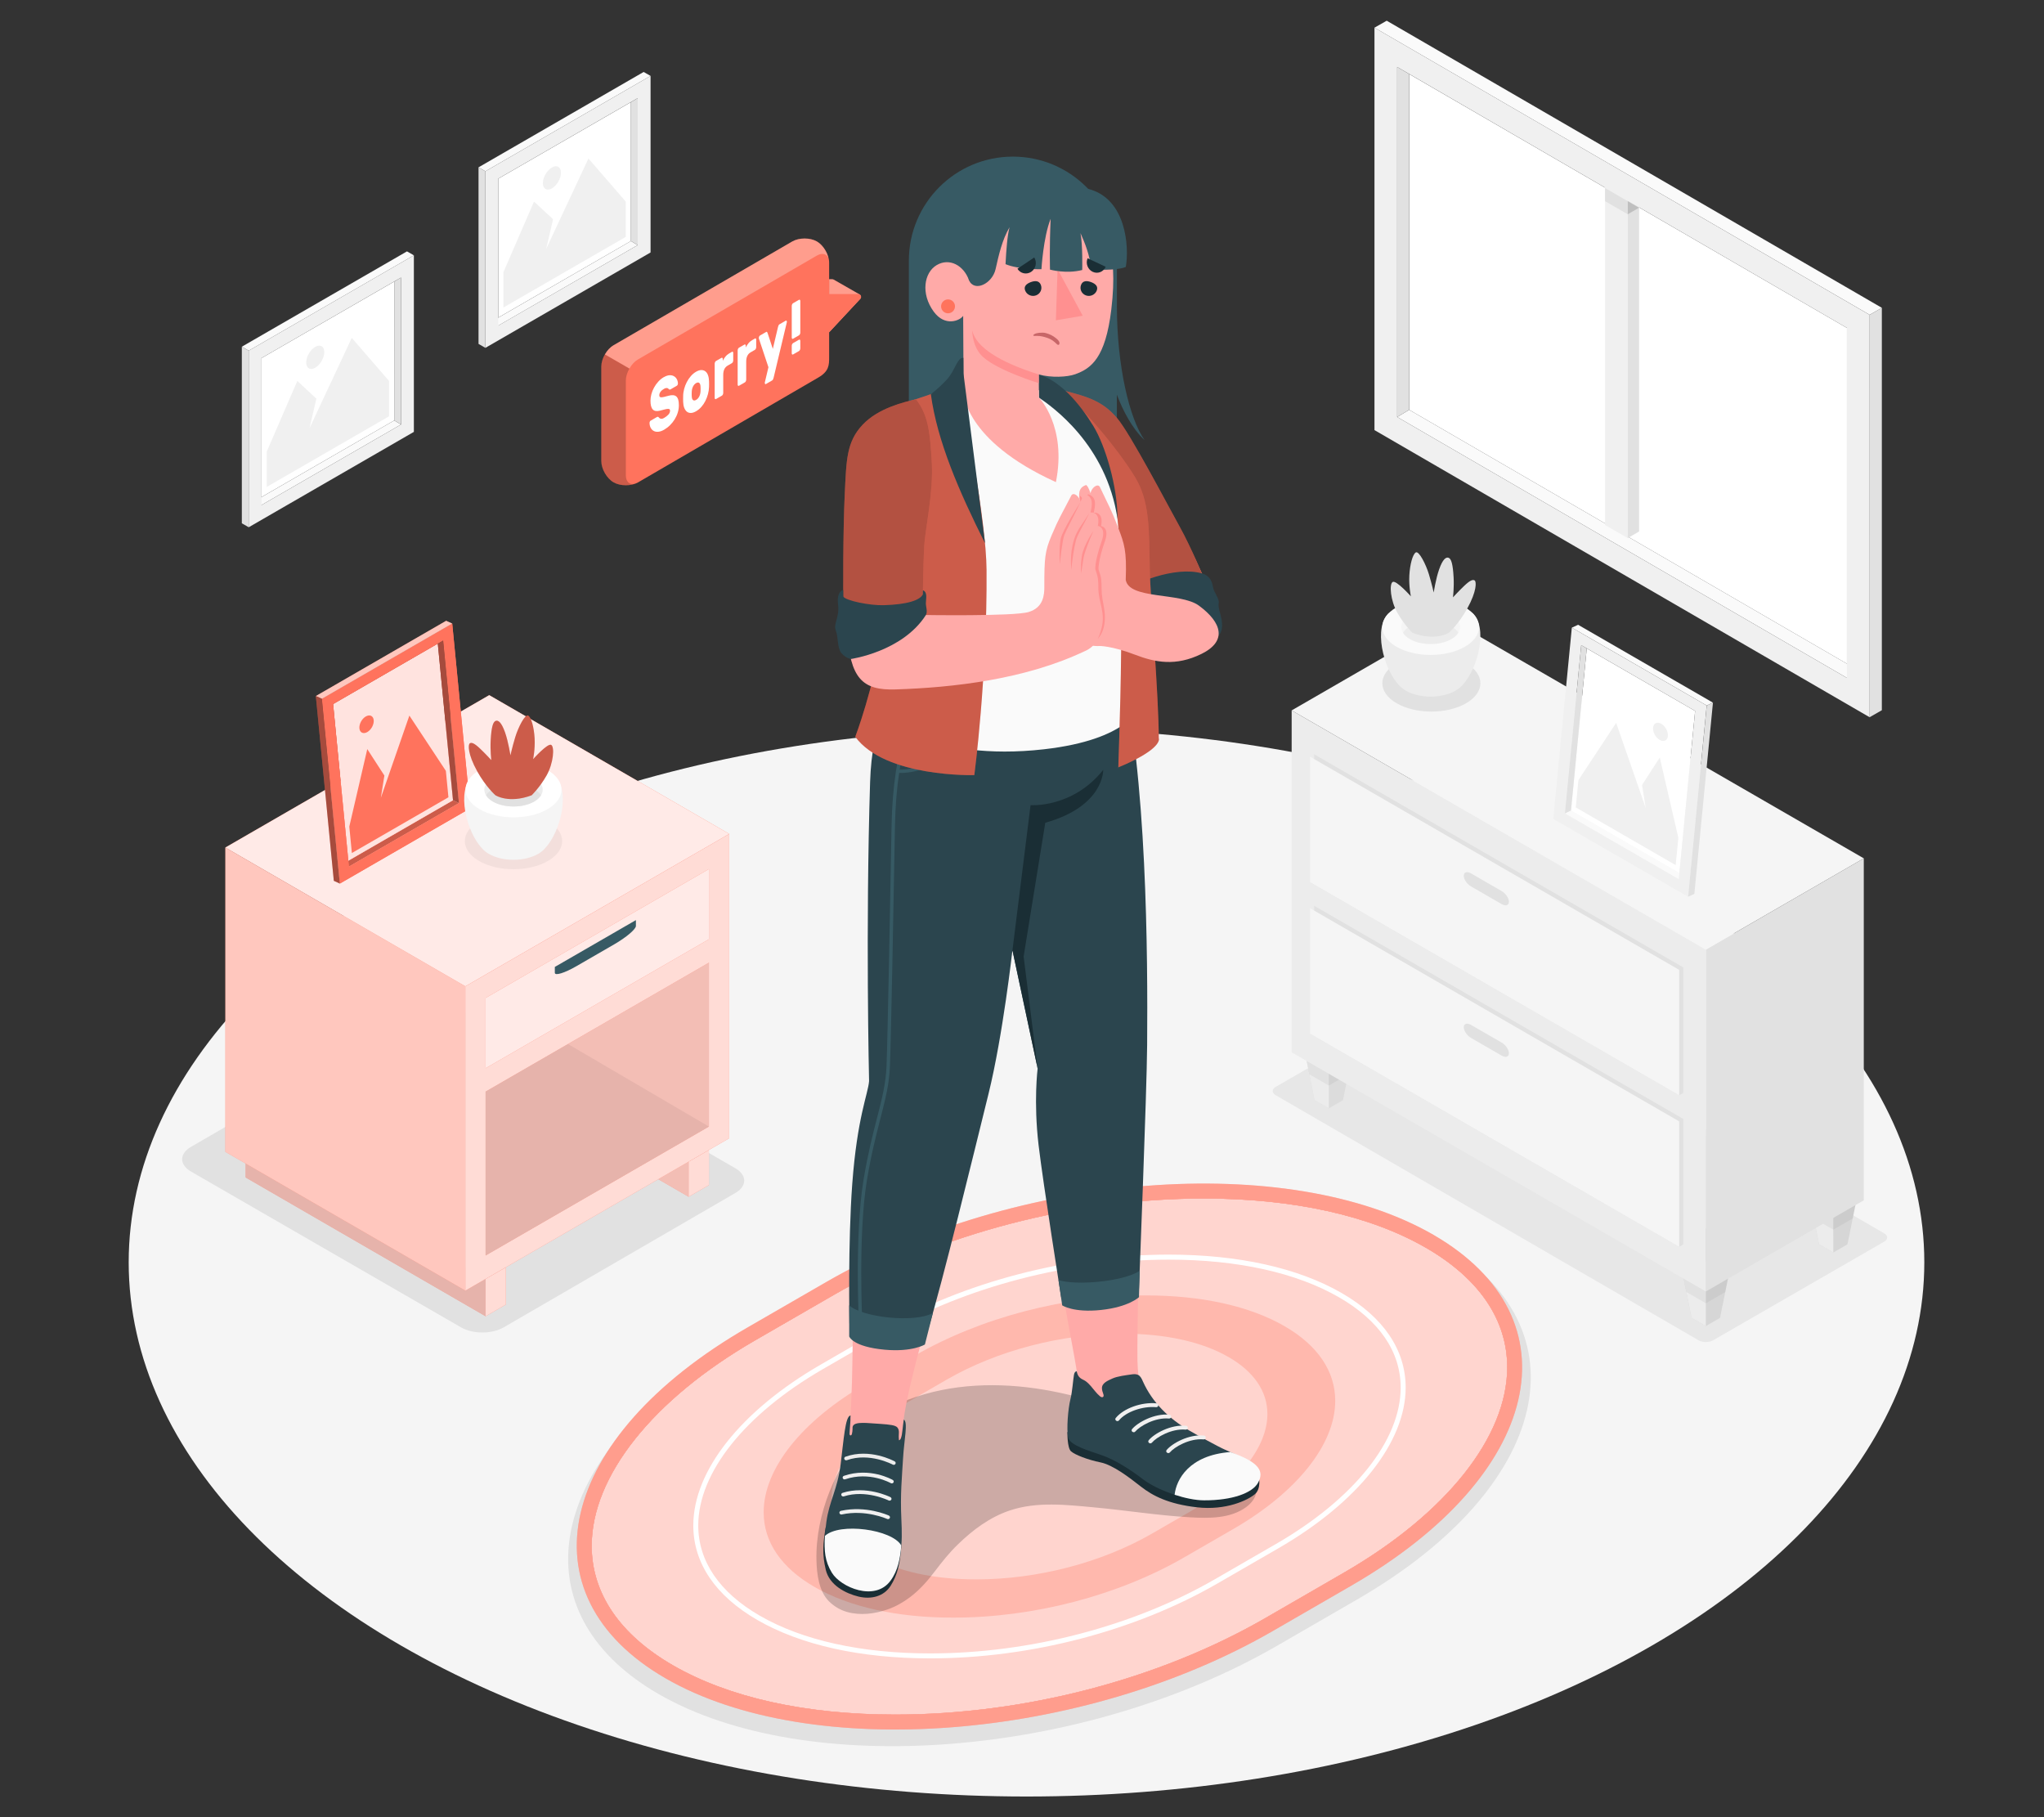 <?xml version="1.0" encoding="UTF-8"?>
<svg id="Layer_2" data-name="Layer 2" xmlns="http://www.w3.org/2000/svg" viewBox="0 0 540 480">
  <rect x="0" y="0" width="540" height="480" fill="#333333" stroke="none"/>
  <defs>
    <style>
      .cls-1 {
        opacity: .4;
      }

      .cls-1, .cls-2, .cls-3, .cls-4, .cls-5, .cls-6, .cls-7, .cls-8, .cls-9, .cls-10, .cls-11, .cls-12, .cls-13, .cls-14, .cls-15, .cls-16, .cls-17, .cls-18, .cls-19, .cls-20, .cls-21, .cls-22, .cls-23, .cls-24, .cls-25, .cls-26, .cls-27, .cls-28, .cls-29 {
        stroke-width: 0px;
      }

      .cls-1, .cls-2, .cls-19, .cls-20, .cls-24, .cls-25, .cls-29 {
        fill: #fff;
      }

      .cls-2 {
        opacity: .85;
      }

      .cls-3, .cls-5 {
        fill: #ff735d;
      }

      .cls-4 {
        fill: #375a64;
      }

      .cls-5, .cls-10, .cls-29 {
        opacity: .3;
      }

      .cls-6 {
        fill: #e1e1e1;
      }

      .cls-7 {
        fill: #ececec;
      }

      .cls-8 {
        opacity: .05;
      }

      .cls-9 {
        fill: #2b454e;
      }

      .cls-11 {
        fill: #c76668;
      }

      .cls-12 {
        fill: #f5f5f5;
      }

      .cls-13 {
        fill: #f0f0f0;
      }

      .cls-14 {
        fill: none;
      }

      .cls-15 {
        opacity: .2;
      }

      .cls-30 {
        opacity: .8;
      }

      .cls-16 {
        fill: #1a2e35;
      }

      .cls-17 {
        fill: #e7e7e7;
      }

      .cls-18 {
        fill: #ff9090;
      }

      .cls-20 {
        opacity: .6;
      }

      .cls-21 {
        fill: #fafafa;
      }

      .cls-22 {
        opacity: .35;
      }

      .cls-23 {
        fill: #ffaaa8;
      }

      .cls-24 {
        opacity: .7;
      }

      .cls-25 {
        opacity: .75;
      }

      .cls-26 {
        opacity: .5;
      }

      .cls-27 {
        opacity: .15;
      }

      .cls-28 {
        opacity: .1;
      }
    </style>
  </defs>
  <g id="Layer_2-2" data-name="Layer 2">
    <g>
      <rect class="cls-14" width="540" height="480"/>
      <g>
        <ellipse id="Floor" class="cls-12" cx="271.19" cy="333.44" rx="237.19" ry="141.1"/>
        <path id="Shadow" class="cls-17" d="m452.57,354.04l45.21-26.06c1.05-.61,1.05-1.59,0-2.2l-111.74-64.75c-1.05-.61-2.75-.61-3.81,0l-45.21,26.06c-1.05.61-1.05,1.59,0,2.2l111.74,64.75c1.05.61,2.75.61,3.81,0Z"/>
        <path id="Shadow-2" data-name="Shadow" class="cls-6" d="m380.55,328.18c-39.03-22.54-112.18-16.84-163.39,12.73l-21.15,12.21c-51.21,29.57-61.08,71.8-22.04,94.34,39.03,22.54,112.18,16.84,163.4-12.73l21.13-12.21c51.21-29.57,61.08-71.8,22.04-94.34Z"/>
        <path id="Shadow-3" data-name="Shadow" class="cls-6" d="m194.29,308.6l-71.37-41.18c-3.11-1.79-8.14-1.79-11.24.01l-61.23,35.51c-3.1,1.8-3.1,4.71,0,6.51l71.37,41.18c3.11,1.79,8.14,1.79,11.24-.01l61.23-35.51c3.1-1.8,3.1-4.71,0-6.51Z"/>
        <g id="Drawer">
          <g>
            <g>
              <g>
                <polygon class="cls-6" points="443.01 328.83 446.89 348.1 450.66 350.28 454.41 348.12 458.32 328.83 450.66 324.41 443.01 328.83"/>
                <polygon class="cls-8" points="443.01 328.83 446.89 348.1 450.66 350.28 454.41 348.12 458.32 328.83 450.66 324.41 443.01 328.83"/>
                <polygon class="cls-7" points="450.66 350.28 450.66 333.25 443.01 328.83 446.89 348.1 450.66 350.28"/>
              </g>
              <polygon class="cls-8" points="443.01 328.83 445.51 341.27 450.66 344.25 455.79 341.29 458.32 328.83 450.66 324.41 443.01 328.83"/>
            </g>
            <g>
              <g>
                <polygon class="cls-6" points="476.68 309.39 480.56 328.66 484.34 330.84 488.08 328.68 491.99 309.39 484.33 304.97 476.68 309.39"/>
                <polygon class="cls-8" points="476.68 309.39 480.56 328.66 484.34 330.84 488.08 328.68 491.99 309.39 484.33 304.97 476.68 309.39"/>
                <polygon class="cls-7" points="484.34 330.84 484.33 313.81 476.68 309.39 480.56 328.66 484.34 330.84"/>
              </g>
              <polygon class="cls-8" points="476.68 309.39 479.19 321.83 484.34 324.81 489.46 321.85 491.99 309.39 484.33 304.97 476.68 309.39"/>
            </g>
            <g>
              <g>
                <polygon class="cls-8" points="343.41 271.33 347.29 290.59 351.06 292.77 354.8 290.61 358.72 271.33 351.06 266.91 343.41 271.33"/>
                <polygon class="cls-7" points="351.06 292.77 351.06 275.75 343.41 271.33 347.29 290.59 351.06 292.77"/>
              </g>
              <polygon class="cls-8" points="343.41 271.33 345.91 283.77 351.06 286.74 356.19 283.78 358.72 271.33 351.06 266.91 343.41 271.33"/>
            </g>
            <g id="Cabinet">
              <g id="Cabinet-2" data-name="Cabinet">
                <g>
                  <polygon class="cls-6" points="450.66 341.14 492.39 317.05 492.39 226.73 450.67 250.83 450.66 341.14"/>
                  <polygon class="cls-7" points="450.67 250.83 341.24 187.65 341.23 277.96 450.66 341.14 450.67 250.83"/>
                  <polygon class="cls-12" points="341.24 187.65 450.67 250.83 492.39 226.73 382.96 163.55 341.24 187.65"/>
                </g>
                <g>
                  <polygon class="cls-6" points="444.7 295.56 347.2 239.27 347.2 272.41 346.1 273.05 443.61 329.34 444.71 328.71 444.7 295.56"/>
                  <polygon class="cls-12" points="443.61 296.2 346.1 239.9 346.1 273.05 443.61 329.34 443.61 296.2"/>
                  <path class="cls-6" d="m396.73,275.4l-8.11-4.68c-1.05-.61-1.91-.33-1.91.62s.85,2.21,1.91,2.82l8.11,4.68c1.05.61,1.91.33,1.91-.62,0-.95-.85-2.21-1.91-2.82Z"/>
                </g>
                <g>
                  <polygon class="cls-6" points="444.71 255.54 347.2 199.25 347.2 232.39 346.1 233.03 443.61 289.32 444.71 288.69 444.71 255.54"/>
                  <polygon class="cls-12" points="443.61 256.18 346.1 199.88 346.1 233.03 443.61 289.32 443.61 256.18"/>
                  <path class="cls-6" d="m396.73,235.38l-8.11-4.68c-1.05-.61-1.91-.33-1.91.62s.85,2.21,1.91,2.82l8.11,4.68c1.05.61,1.91.33,1.91-.62,0-.95-.85-2.21-1.91-2.82Z"/>
                </g>
              </g>
            </g>
          </g>
          <g id="Pot">
            <path class="cls-6" d="m368.99,175.19c-5.06,2.92-5.06,7.66,0,10.58,5.06,2.92,13.26,2.92,18.32,0,5.06-2.92,5.06-7.66,0-10.58-5.06-2.92-13.26-2.92-18.32,0Z"/>
            <g>
              <path class="cls-7" d="m386.2,181.13c4.41-4.49,6.99-15.72,2.7-19.28h-21.86c-4.3,3.56-1.71,14.78,2.69,19.28.04.04.08.08.12.12.05.05.1.1.15.15.12.12.26.24.4.35.03.03.07.05.11.08.11.08.21.17.33.25.19.13.38.26.57.36,3.62,2.09,9.5,2.09,13.12,0h0c.19-.11.38-.23.57-.37.11-.08.21-.16.31-.23.04-.03.09-.07.13-.1.14-.11.26-.23.38-.34.06-.06.12-.11.18-.17.03-.03.07-.07.1-.1Z"/>
              <path class="cls-21" d="m368.94,160.41c-4.99,2.88-4.99,7.55,0,10.43,4.99,2.88,13.08,2.88,18.06,0,4.99-2.88,4.99-7.55,0-10.43-4.99-2.88-13.08-2.88-18.06,0Z"/>
              <path class="cls-12" d="m372.47,162.45c-3.03,1.75-3.03,4.59,0,6.35,3.03,1.75,7.96,1.75,10.99,0,3.03-1.75,3.03-4.59,0-6.35-3.03-1.75-7.96-1.75-10.99,0Z"/>
              <path class="cls-7" d="m383.46,165.46c-3.03-1.75-7.96-1.75-10.99,0-.84.49-1.44,1.06-1.82,1.67.37.61.97,1.18,1.82,1.67,3.03,1.75,7.96,1.75,10.99,0,.84-.49,1.44-1.06,1.82-1.67-.37-.61-.97-1.18-1.82-1.67Z"/>
            </g>
            <path class="cls-6" d="m373.14,167.13s-2.14-2.04-3.98-5.28c-1.84-3.25-2.17-7.59-1.23-8.13.95-.54,4.81,3.8,4.81,3.8,0,0-.57-2.65-.41-5.54.16-2.89.87-5.52,1.69-6.05.83-.53,2.68,3.12,3.48,5.76.79,2.64,1.27,4.82,1.27,4.82,0,0,.54-3.57,1.42-6.08.96-2.74,1.84-3.36,2.52-3.09.68.27,1.12,1.55,1.32,5.21.14,2.56-.16,5.23-.16,5.23,0,0,1.36-1.5,2.87-2.95,1.66-1.59,2.37-1.81,2.85-1.51.47.3.61,2.79-1.97,7.44-2.27,4.1-4.85,6.39-4.85,6.39,0,0-3.56,2.3-9.64,0Z"/>
          </g>
          <g id="Picture">
            <g id="Frame">
              <polygon class="cls-21" points="445.14 231.46 443.51 232.24 413.42 214.87 415.04 214.09 445.14 231.46"/>
              <polygon class="cls-19" points="415.04 214.09 443.67 230.61 447.83 187.79 419.2 171.27 415.04 214.09"/>
              <path class="cls-13" d="m410.35,216.3l35.63,20.57,4.91-50.51-35.63-20.57-4.91,50.51Zm7.39-45.88l30.09,17.37-4.32,44.46-30.09-17.38,4.32-44.45Z"/>
              <polygon class="cls-6" points="413.42 214.87 415.04 214.09 419.2 171.27 417.74 170.41 413.42 214.87"/>
              <polygon class="cls-21" points="415.27 165.79 416.91 165.03 452.54 185.6 450.9 186.36 415.27 165.79"/>
              <polygon class="cls-6" points="452.54 185.6 450.9 186.36 445.98 236.87 447.63 236.11 452.54 185.6"/>
            </g>
            <g id="Land">
              <polygon class="cls-13" points="416.3 213.27 442.69 228.51 443.4 221.3 438.49 200.1 433.81 207.34 434.78 213.43 426.97 190.94 417 206.06 416.3 213.27"/>
              <path class="cls-13" d="m438.89,191.18c1.08.62,1.86,2.08,1.74,3.26-.11,1.18-1.08,1.63-2.16,1.01-1.08-.62-1.86-2.08-1.74-3.26.11-1.18,1.08-1.63,2.16-1.01Z"/>
            </g>
          </g>
        </g>
        <g id="Carpet">
          <path class="cls-3" d="m398.19,361.17c0,18.37-16.13,38.64-43.12,54.23l-20.75,11.99c-28.09,16.21-63.74,25.51-97.86,25.51-23.64,0-43.92-4.51-58.66-13.01-14.05-8.11-21.48-19.03-21.48-31.58,0-18.37,16.13-38.64,43.12-54.23l20.77-11.99c28.07-16.21,63.74-25.51,97.86-25.51,23.63,0,43.91,4.51,58.64,13.01,14.05,8.11,21.48,19.03,21.48,31.58Z"/>
          <path class="cls-3" d="m236.45,452.89c-23.64,0-43.92-4.5-58.66-13.01-14.05-8.11-21.47-19.03-21.47-31.59,0-18.36,16.12-38.63,43.12-54.22l20.76-11.98c28.08-16.21,63.75-25.51,97.86-25.51,23.64,0,43.92,4.5,58.65,13,14.05,8.11,21.47,19.03,21.47,31.59,0,18.36-16.12,38.64-43.12,54.23l-20.76,11.98c-28.08,16.21-63.74,25.51-97.85,25.51h0Z"/>
          <path class="cls-24" d="m398.19,361.17c0,18.37-16.13,38.64-43.12,54.23l-20.75,11.99c-28.09,16.21-63.74,25.51-97.86,25.51-23.64,0-43.92-4.51-58.66-13.01-14.05-8.11-21.48-19.03-21.48-31.58,0-18.37,16.13-38.64,43.12-54.23l20.77-11.99c28.07-16.21,63.74-25.51,97.86-25.51,23.63,0,43.91,4.51,58.64,13.01,14.05,8.11,21.48,19.03,21.48,31.58Z"/>
          <path class="cls-19" d="m245.73,438.05h0c-18.38,0-34.17-3.51-45.65-10.14-11.07-6.39-16.92-15.03-16.92-24.98,0-14.43,12.58-30.3,33.65-42.47l16.04-9.26c21.79-12.58,49.47-19.8,75.94-19.8,18.38,0,34.16,3.51,45.65,10.14,11.07,6.39,16.92,15.03,16.92,24.98,0,14.43-12.58,30.3-33.65,42.47l-16.04,9.26c-21.79,12.58-49.47,19.8-75.94,19.8Zm0-1.31h0c26.24,0,53.68-7.15,75.28-19.62l16.04-9.26c20.66-11.93,32.99-27.38,32.99-41.33,0-9.45-5.62-17.7-16.26-23.84-11.29-6.52-26.84-9.96-44.99-9.96-26.25,0-53.69,7.15-75.29,19.62l-16.04,9.26c-20.66,11.93-32.99,27.38-32.99,41.33,0,9.45,5.62,17.7,16.26,23.84,11.28,6.51,26.84,9.96,44.99,9.96Z"/>
          <path class="cls-5" d="m251.78,427.29c-14.76,0-27.42-2.81-36.62-8.12-8.77-5.06-13.41-11.88-13.41-19.72,0-11.47,10.07-24.12,26.92-33.86l12.96-7.48c17.53-10.12,39.8-15.93,61.1-15.93,14.76,0,27.42,2.81,36.62,8.12,8.77,5.06,13.4,11.88,13.4,19.72,0,11.47-10.07,24.12-26.92,33.86l-12.96,7.48c-17.53,10.12-39.8,15.93-61.1,15.93h0Z"/>
          <path class="cls-1" d="m257.83,417.18c-11.25,0-20.91-2.14-27.92-6.19-6.69-3.86-10.22-9.06-10.22-15.04,0-8.74,7.67-18.39,20.53-25.81l9.88-5.71c13.37-7.72,30.35-12.14,46.59-12.14,11.25,0,20.91,2.14,27.92,6.19,6.69,3.86,10.22,9.06,10.22,15.04,0,8.74-7.67,18.39-20.53,25.82l-9.88,5.71c-13.37,7.72-30.35,12.14-46.59,12.14h0Z"/>
          <path class="cls-3" d="m378.69,326.17c-38.33-22.13-110.16-16.53-160.45,12.5l-20.77,11.99c-50.29,29.03-59.98,70.51-21.65,92.65,38.33,22.13,110.16,16.53,160.46-12.5l20.75-11.99c50.28-29.03,59.98-70.51,21.65-92.65Zm-23.62,89.23l-20.75,11.99c-28.09,16.21-63.74,25.51-97.86,25.51-23.64,0-43.92-4.51-58.66-13.01-14.05-8.11-21.48-19.03-21.48-31.58,0-18.37,16.13-38.64,43.12-54.23l20.77-11.99c28.07-16.21,63.74-25.51,97.86-25.51,23.63,0,43.91,4.51,58.64,13.01,14.05,8.11,21.48,19.03,21.48,31.58,0,18.37-16.13,38.64-43.12,54.23Z"/>
          <path class="cls-29" d="m378.69,326.17c-38.33-22.13-110.16-16.53-160.45,12.5l-20.77,11.99c-50.29,29.03-59.98,70.51-21.65,92.65,38.33,22.13,110.16,16.53,160.46-12.5l20.75-11.99c50.28-29.03,59.98-70.51,21.65-92.65Zm-23.62,89.23l-20.75,11.99c-28.09,16.21-63.74,25.51-97.86,25.51-23.64,0-43.92-4.51-58.66-13.01-14.05-8.11-21.48-19.03-21.48-31.58,0-18.37,16.13-38.64,43.12-54.23l20.77-11.99c28.07-16.21,63.74-25.51,97.86-25.51,23.63,0,43.91,4.51,58.64,13.01,14.05,8.11,21.48,19.03,21.48,31.58,0,18.37-16.13,38.64-43.12,54.23Z"/>
        </g>
        <g id="Side_Table" data-name="Side Table">
          <g id="Side_table" data-name="Side table">
            <g>
              <g>
                <polygon class="cls-3" points="181.93 316.12 171.23 309.93 181.93 306.84 181.93 316.12"/>
                <polygon class="cls-20" points="181.93 316.12 171.23 309.93 181.93 306.84 181.93 316.12"/>
                <polygon class="cls-8" points="181.93 316.12 171.23 309.93 181.93 306.84 181.93 316.12"/>
              </g>
              <g>
                <polygon class="cls-3" points="181.93 316.12 187.29 313.03 187.29 303.75 181.93 306.84 181.93 316.12"/>
                <polygon class="cls-25" points="181.93 316.12 187.29 313.03 187.29 303.75 181.93 306.84 181.93 316.12"/>
              </g>
            </g>
            <g>
              <g>
                <polygon class="cls-3" points="128.29 337.82 128.29 347.68 64.9 311.02 64.9 301.16 128.29 337.82"/>
                <polygon class="cls-20" points="128.29 337.82 128.29 347.68 64.9 311.02 64.9 301.16 128.29 337.82"/>
                <polygon class="cls-28" points="128.29 337.82 128.29 347.68 64.9 311.02 64.9 301.16 128.29 337.82"/>
              </g>
              <g>
                <polygon class="cls-3" points="128.29 347.68 133.65 344.58 133.65 334.73 128.29 337.82 128.29 347.68"/>
                <polygon class="cls-25" points="128.29 347.68 133.65 344.58 133.65 334.73 128.29 337.82 128.29 347.68"/>
              </g>
            </g>
            <g>
              <polygon class="cls-3" points="59.54 223.87 122.94 260.52 122.94 340.91 59.54 304.25 59.54 223.87"/>
              <polygon class="cls-20" points="59.54 223.87 122.94 260.52 122.94 340.91 59.54 304.25 59.54 223.87"/>
            </g>
            <g>
              <polygon class="cls-3" points="122.94 260.52 192.65 220.27 192.65 300.66 122.94 340.91 122.94 260.52"/>
              <polygon class="cls-25" points="122.94 260.52 192.65 220.27 192.65 300.66 122.94 340.91 122.94 260.52"/>
            </g>
            <g>
              <polygon class="cls-3" points="192.65 220.27 129.25 183.62 59.54 223.87 122.94 260.52 192.65 220.27"/>
              <polygon class="cls-2" points="192.65 220.27 129.25 183.62 59.54 223.87 122.94 260.52 192.65 220.27"/>
            </g>
            <g>
              <polygon class="cls-3" points="128.29 288.35 187.29 254.28 187.29 297.57 128.29 331.63 128.29 288.35"/>
              <polygon class="cls-20" points="128.29 288.35 187.29 254.28 187.29 297.57 128.29 331.63 128.29 288.35"/>
              <polygon class="cls-28" points="187.29 297.57 150.06 275.78 128.29 288.35 128.29 331.63 187.29 297.57"/>
              <polygon class="cls-8" points="187.29 297.57 150.06 275.78 187.29 254.28 187.29 297.57"/>
            </g>
            <g>
              <polygon class="cls-3" points="128.29 263.61 187.29 229.55 187.29 248.1 128.29 282.17 128.29 263.61"/>
              <polygon class="cls-2" points="128.29 263.61 187.29 229.55 187.29 248.1 128.29 282.17 128.29 263.61"/>
              <path class="cls-4" d="m146.58,256.96c0,.85,2.56.07,5.71-1.75l10-5.78c3.15-1.82,5.71-3.99,5.71-4.84v-1.55s-21.42,12.37-21.42,12.37c0,0,0,.69,0,1.55Z"/>
            </g>
          </g>
          <g id="Picture-2" data-name="Picture">
            <g id="Frame-2" data-name="Frame">
              <polygon class="cls-3" points="90.6 228.17 92.17 228.93 121.25 212.14 119.68 211.38 90.6 228.17"/>
              <polygon class="cls-15" points="90.6 228.17 92.17 228.93 121.25 212.14 119.68 211.38 90.6 228.17"/>
              <polygon class="cls-3" points="119.68 211.38 92.02 227.35 88 185.97 115.66 170.01 119.68 211.38"/>
              <g class="cls-30">
                <polygon class="cls-19" points="119.68 211.38 92.02 227.35 88 185.97 115.66 170.01 119.68 211.38"/>
              </g>
              <path class="cls-3" d="m119.47,164.71l-34.43,19.88,4.75,48.8,34.43-19.88-4.75-48.8Zm1.79,47.43l-29.08,16.79-4.18-42.96,29.08-16.79,4.18,42.96Z"/>
              <path class="cls-3" d="m119.47,164.71l-34.43,19.88,4.75,48.8,34.43-19.88-4.75-48.8Zm1.79,47.43l-29.08,16.79-4.18-42.96,29.08-16.79,4.18,42.96Z"/>
              <polygon class="cls-3" points="121.25 212.14 119.68 211.38 115.66 170.01 117.08 169.18 121.25 212.14"/>
              <polygon class="cls-22" points="121.25 212.14 119.68 211.38 115.66 170.01 117.08 169.18 121.25 212.14"/>
              <polygon class="cls-3" points="119.47 164.71 117.87 163.98 83.44 183.86 85.04 184.59 119.47 164.71"/>
              <polygon class="cls-20" points="119.47 164.71 117.87 163.98 83.44 183.86 85.04 184.59 119.47 164.71"/>
              <polygon class="cls-3" points="83.44 183.86 85.04 184.59 89.78 233.4 88.19 232.66 83.44 183.86"/>
              <polygon class="cls-22" points="83.44 183.86 85.04 184.59 89.78 233.4 88.19 232.66 83.44 183.86"/>
            </g>
            <g id="Land-2" data-name="Land">
              <polygon class="cls-3" points="118.47 210.6 92.96 225.32 92.28 218.35 97.03 197.87 101.55 204.86 100.61 210.75 108.15 189.02 117.79 203.62 118.47 210.6"/>
              <path class="cls-3" d="m96.64,189.25c-1.04.6-1.8,2.01-1.69,3.15.11,1.14,1.05,1.57,2.09.97,1.04-.6,1.8-2.01,1.69-3.15-.11-1.14-1.05-1.57-2.09-.97Z"/>
            </g>
          </g>
          <g id="Pot-2" data-name="Pot">
            <path id="Shadow-4" data-name="Shadow" class="cls-8" d="m144.75,216.93c5.02,2.9,5.02,7.6,0,10.5-5.02,2.9-13.16,2.9-18.18,0-5.02-2.9-5.02-7.6,0-10.5,5.02-2.9,13.16-2.9,18.18,0Z"/>
            <g>
              <path class="cls-12" d="m127.49,224.24c-4.37-4.46-6.94-15.6-2.68-19.14h21.7c4.26,3.54,1.7,14.67-2.67,19.14-.04.04-.08.08-.12.12-.05.05-.1.1-.15.15-.12.12-.25.24-.4.35-.03.03-.07.05-.1.08-.11.08-.21.17-.33.25-.19.13-.37.26-.57.36-3.6,2.08-9.43,2.08-13.02,0h0c-.19-.11-.38-.23-.57-.36-.11-.08-.21-.15-.31-.23-.04-.03-.09-.07-.13-.1-.14-.11-.26-.22-.38-.34-.06-.05-.12-.11-.17-.17-.03-.03-.07-.07-.1-.1Z"/>
              <path class="cls-19" d="m144.63,203.4c4.95,2.86,4.95,7.49,0,10.35-4.95,2.86-12.98,2.86-17.93,0-4.95-2.86-4.95-7.49,0-10.35,4.95-2.86,12.98-2.86,17.93,0Z"/>
              <path class="cls-7" d="m141.12,205.43c3.01,1.74,3.01,4.56,0,6.3-3.01,1.74-7.9,1.74-10.91,0-3.01-1.74-3.01-4.56,0-6.3,3.01-1.74,7.9-1.74,10.91,0Z"/>
              <path class="cls-6" d="m130.21,208.42c3.01-1.74,7.9-1.74,10.91,0,.84.48,1.43,1.05,1.8,1.65-.37.6-.97,1.17-1.8,1.65-3.01,1.74-7.9,1.74-10.91,0-.84-.48-1.43-1.05-1.8-1.65.37-.6.97-1.17,1.8-1.65Z"/>
            </g>
            <g>
              <path class="cls-3" d="m140.45,210.07s2.12-2.02,3.95-5.24c1.82-3.22,2.16-7.54,1.22-8.07-.94-.53-4.78,3.77-4.78,3.77,0,0,.56-2.63.4-5.5-.16-2.87-.86-5.48-1.68-6-.82-.53-2.66,3.09-3.45,5.72-.79,2.62-1.26,4.78-1.26,4.78,0,0-.54-3.55-1.41-6.04-.96-2.72-1.82-3.34-2.5-3.07-.67.27-1.12,1.54-1.31,5.17-.14,2.54.16,5.19.16,5.19,0,0-1.35-1.49-2.85-2.93-1.65-1.58-2.35-1.8-2.82-1.5-.47.3-.6,2.76,1.95,7.38,2.25,4.07,4.82,6.34,4.82,6.34,0,0,3.53,2.28,9.57,0Z"/>
              <path class="cls-15" d="m140.45,210.07s2.12-2.02,3.95-5.24c1.82-3.22,2.16-7.54,1.22-8.07-.94-.53-4.78,3.77-4.78,3.77,0,0,.56-2.63.4-5.5-.16-2.87-.86-5.48-1.68-6-.82-.53-2.66,3.09-3.45,5.72-.79,2.62-1.26,4.78-1.26,4.78,0,0-.54-3.55-1.41-6.04-.96-2.72-1.82-3.34-2.5-3.07-.67.27-1.12,1.54-1.31,5.17-.14,2.54.16,5.19.16,5.19,0,0-1.35-1.49-2.85-2.93-1.65-1.58-2.35-1.8-2.82-1.5-.47.3-.6,2.76,1.95,7.38,2.25,4.07,4.82,6.34,4.82,6.34,0,0,3.53,2.28,9.57,0Z"/>
            </g>
          </g>
        </g>
        <g id="Window">
          <polygon class="cls-21" points="491.12 177.17 487.94 179.07 369.12 110.15 372.29 108.25 491.12 177.17"/>
          <polygon class="cls-19" points="372.29 108.25 487.94 175.33 487.94 86.62 372.29 19.56 372.29 108.25"/>
          <polygon class="cls-13" points="430.03 49.68 430.03 142.13 424.03 138.67 424.03 46.22 430.03 49.68"/>
          <polygon class="cls-6" points="433.03 47.95 430.03 49.68 430.03 142.13 433.03 140.39 433.03 47.95"/>
          <path class="cls-13" d="m363.12,113.61l130.82,75.85v-106.29S363.12,7.31,363.12,7.31v106.29Zm6-95.91l118.82,68.92v92.45s-118.82-68.92-118.82-68.92V17.7Z"/>
          <polygon class="cls-6" points="369.12 110.15 372.29 108.25 372.29 19.56 369.12 17.7 369.12 110.15"/>
          <polygon class="cls-21" points="363.12 7.31 366.35 5.47 497.16 81.31 493.94 83.16 363.12 7.31"/>
          <polygon class="cls-6" points="497.16 81.31 493.94 83.16 493.93 189.45 497.16 187.6 497.16 81.31"/>
          <polygon class="cls-6" points="430.03 53.14 424.05 49.68 424.05 53.15 430.03 56.6 430.03 53.14"/>
          <polygon class="cls-27" points="430.03 56.6 433.02 54.87 430.03 53.14 430.03 56.6"/>
        </g>
        <g id="Pictures">
          <g id="Picture-3" data-name="Picture">
            <g id="Frame-3" data-name="Frame">
              <polygon class="cls-21" points="67.31 132.33 69.1 133.4 105.95 112.13 104.15 111.06 67.31 132.33"/>
              <polygon class="cls-19" points="104.15 111.06 69.1 131.29 69.1 94.58 104.16 74.36 104.15 111.06"/>
              <path class="cls-13" d="m109.34,67.44l-43.63,25.19v46.64s43.63-25.19,43.63-25.19v-46.64Zm-3.39,44.69l-36.85,21.27v-38.82s36.85-21.27,36.85-21.27v38.82Z"/>
              <polygon class="cls-6" points="105.95 112.13 104.15 111.06 104.16 74.36 105.95 73.31 105.95 112.13"/>
              <polygon class="cls-21" points="109.34 67.44 107.52 66.4 63.89 91.58 65.71 92.63 109.34 67.44"/>
              <polygon class="cls-6" points="63.89 91.58 65.71 92.63 65.71 139.27 63.89 138.23 63.89 91.58"/>
            </g>
            <g id="Land-3" data-name="Land">
              <polygon class="cls-13" points="102.79 109.96 70.47 128.62 70.47 119.29 78.55 100.63 83.58 105.3 81.77 113.12 92.93 89.25 102.79 100.63 102.79 109.96"/>
              <path class="cls-13" d="m83.28,91.62c-1.32.76-2.39,2.62-2.39,4.14s1.07,2.14,2.39,1.38c1.32-.76,2.39-2.62,2.39-4.14s-1.07-2.14-2.39-1.38Z"/>
            </g>
          </g>
          <g id="Picture-4" data-name="Picture">
            <g id="Frame-4" data-name="Frame">
              <polygon class="cls-21" points="129.83 84.95 131.63 86.02 168.48 64.74 166.68 63.67 129.83 84.95"/>
              <polygon class="cls-19" points="166.68 63.67 131.63 83.9 131.63 47.2 166.68 26.98 166.68 63.67"/>
              <path class="cls-13" d="m171.87,20.05l-43.63,25.19v46.64s43.63-25.19,43.63-25.19V20.05Zm-3.39,44.69l-36.85,21.27v-38.82s36.85-21.27,36.85-21.27v38.82Z"/>
              <polygon class="cls-6" points="168.48 64.74 166.68 63.67 166.68 26.98 168.48 25.92 168.48 64.74"/>
              <polygon class="cls-21" points="171.87 20.05 170.04 19.01 126.42 44.2 128.24 45.24 171.87 20.05"/>
              <polygon class="cls-6" points="126.42 44.2 128.24 45.24 128.24 91.89 126.42 90.84 126.42 44.2"/>
            </g>
            <g id="Land-4" data-name="Land">
              <polygon class="cls-13" points="165.32 62.57 133 81.23 133 71.9 141.08 53.25 146.11 57.91 144.3 65.73 155.46 41.87 165.32 53.25 165.32 62.57"/>
              <path class="cls-13" d="m145.81,44.24c-1.32.76-2.39,2.62-2.39,4.14,0,1.52,1.07,2.14,2.39,1.38,1.32-.76,2.39-2.62,2.39-4.14s-1.07-2.14-2.39-1.38Z"/>
            </g>
          </g>
        </g>
        <g id="Speech_Bubble" data-name="Speech Bubble">
          <g id="Speech_Bubble-2" data-name="Speech Bubble">
            <path class="cls-3" d="m220.25,73.86c-.11-.06-.23-.1-.37-.1h-.84v14l8.25-8.85c.33-.38.19-.91-.19-1.13-.11-.06-6.47-3.7-6.85-3.92Z"/>
            <path class="cls-29" d="m220.25,73.86c-.11-.06-.23-.1-.37-.1h-.84v14l8.25-8.85c.33-.38.19-.91-.19-1.13-.11-.06-6.47-3.7-6.85-3.92Z"/>
            <path class="cls-3" d="m219.05,87.76l8.25-8.85c.42-.48.07-1.23-.56-1.23h-7.69s-1.92,1.62-1.92,1.62l1.92,8.46Z"/>
            <path class="cls-3" d="m219.05,69.38c0-2.07-1.45-4.58-3.24-5.61h0c-1.79-1.03-4.69-1.03-6.48,0l-47.23,27.42c-1.79,1.03-3.24,3.55-3.24,5.61v25c0,2.07,1.45,4.58,3.24,5.61h0c1.79,1.03,4.69,1.03,6.48,0l47.53-27.64c2.91-1.66,2.94-3.33,2.94-5.39v-25Z"/>
            <path class="cls-15" d="m158.86,121.8c0,2.07,1.45,4.58,3.24,5.61h0c1.62.93,4.14,1.02,5.93.27-1.53.58-2.69-.29-2.69-2.14v-25c0-1.03.36-2.18.95-3.19l-6.48-3.74c-.59,1.02-.95,2.16-.95,3.19v25Z"/>
            <path class="cls-29" d="m218.94,68.46c-.38-1.38-1.63-1.81-3.13-.95l-47.24,27.42c-.89.51-1.71,1.39-2.28,2.42l-6.48-3.73c.59-1.03,1.39-1.9,2.28-2.42l47.22-27.42c1.8-1.03,4.7-1.03,6.49,0h0c1.53.88,2.81,2.84,3.13,4.69Z"/>
          </g>
          <g>
            <path class="cls-19" d="m175.41,99.61c.54-.31,1.03-.47,1.47-.49.45-.02.83.06,1.16.25.33.19.58.45.77.79.18.34.28.72.29,1.13,0,.12-.03.23-.08.35-.05.12-.12.19-.18.23l-1.64.95c-.12.07-.21.1-.28.09-.07-.01-.14-.05-.22-.11-.03-.02-.07-.06-.12-.12-.05-.06-.13-.11-.23-.15-.1-.04-.23-.05-.38-.03-.15.02-.33.09-.55.21-.16.09-.31.2-.46.31-.15.12-.28.24-.39.38-.11.14-.21.29-.28.46-.07.17-.11.35-.11.55s.04.33.12.41c.08.08.21.13.4.13.19,0,.44-.04.75-.11.31-.07.69-.17,1.15-.3.46-.12.86-.18,1.2-.15.34.02.63.13.86.32.23.2.4.48.52.86.11.38.17.87.17,1.48,0,.66-.1,1.3-.29,1.92-.19.63-.46,1.22-.81,1.79-.35.57-.76,1.08-1.23,1.55-.47.47-.99.86-1.55,1.19-.57.33-1.09.51-1.56.55-.47.04-.87-.03-1.21-.22-.34-.18-.6-.46-.8-.83-.19-.37-.29-.79-.3-1.28,0-.12.03-.23.08-.35.05-.11.12-.19.18-.23l1.64-.95c.12-.07.21-.1.28-.09.07,0,.13.04.2.09.03.03.08.09.15.16.07.08.16.14.27.2.11.06.25.08.43.07.17,0,.38-.08.63-.23.44-.26.81-.54,1.11-.86.3-.32.45-.67.45-1.06,0-.19-.05-.32-.16-.39-.11-.06-.27-.09-.49-.07-.22.02-.5.07-.83.16-.34.09-.74.19-1.2.31-.86.21-1.49.11-1.89-.33-.4-.43-.6-1.2-.6-2.31,0-.55.08-1.13.24-1.73.16-.6.4-1.18.71-1.74.31-.57.68-1.09,1.12-1.57.44-.48.93-.88,1.47-1.19Z"/>
            <path class="cls-19" d="m187.32,100.7c0,.19.01.43.01.74s0,.55-.01.75c-.02.63-.11,1.26-.28,1.9-.17.64-.4,1.24-.69,1.82-.29.58-.65,1.1-1.06,1.57-.41.47-.88.85-1.39,1.15-.51.29-.97.45-1.39.45-.41,0-.77-.11-1.06-.35-.29-.24-.52-.58-.69-1.02-.17-.44-.26-.97-.28-1.58,0-.19-.01-.43-.01-.74s0-.55.01-.75c0-.62.1-1.25.26-1.89.17-.64.4-1.24.7-1.82.3-.58.65-1.1,1.07-1.58.41-.48.88-.86,1.39-1.16.51-.29.97-.44,1.39-.44.41,0,.77.12,1.07.35.3.23.53.57.69,1.02.16.45.25.97.27,1.58Zm-4.57,4.03c.03.47.14.79.35.95.2.16.47.14.81-.05s.6-.49.81-.88c.2-.39.32-.84.35-1.35.02-.2.02-.43.02-.67s0-.46-.02-.64c-.03-.47-.14-.79-.35-.95-.2-.16-.47-.14-.81.05s-.6.49-.81.88c-.2.4-.32.84-.35,1.35-.02.2-.02.43-.02.67s0,.46.02.64Z"/>
            <path class="cls-19" d="m193.37,92.92c.09-.05.17-.05.24.02.07.06.1.17.1.31v1.95c0,.14-.03.28-.1.43-.07.14-.15.24-.24.29l-1.14.66c-.77.44-1.16,1.26-1.16,2.45v4.75c0,.14-.03.28-.1.43-.07.14-.15.24-.24.29l-1.58.91c-.09.05-.17.05-.24-.02-.07-.06-.1-.17-.1-.31v-9.01c0-.14.03-.28.1-.42.07-.14.15-.24.24-.29l1.46-.84c.09-.05.17-.05.24.02.07.06.1.17.1.31v.45c.19-.39.42-.76.7-1.1.27-.34.6-.61.97-.83l.75-.43Z"/>
            <path class="cls-19" d="m199.44,89.41c.09-.05.17-.05.24.02.07.06.1.17.1.31v1.95c0,.14-.03.28-.1.43-.07.14-.15.24-.24.29l-1.14.66c-.77.44-1.16,1.26-1.16,2.45v4.75c0,.14-.03.28-.1.43-.07.14-.15.24-.24.29l-1.58.91c-.09.05-.17.05-.24-.02-.07-.06-.1-.17-.1-.31v-9.01c0-.14.03-.28.1-.42.07-.14.15-.24.24-.29l1.46-.84c.09-.05.17-.05.24.02.07.06.1.17.1.31v.45c.19-.39.42-.76.7-1.1.27-.34.6-.61.97-.83l.75-.43Z"/>
            <path class="cls-19" d="m204.36,99.82c-.03.12-.07.24-.13.38-.06.14-.14.23-.24.29l-1.64.95c-.08.05-.16.04-.21-.01-.06-.06-.09-.15-.09-.28,0-.05,0-.1.01-.14l.95-4.01-2.53-7.6s-.01-.08-.01-.13c0-.13.03-.26.09-.38.06-.12.13-.21.21-.26l1.64-.95c.1-.06.18-.05.24.02.06.07.1.15.13.24l1.39,4.22,1.38-5.82c.03-.12.07-.25.13-.38.06-.14.14-.23.24-.29l1.66-.96c.08-.05.16-.04.21.01.06.06.09.15.09.28,0,.05,0,.1-.01.14l-3.5,14.68Z"/>
            <path class="cls-19" d="m211.43,87.86c0,.14-.03.28-.1.42-.07.14-.15.24-.24.29l-1.58.91c-.09.05-.17.05-.24-.02-.07-.06-.1-.17-.1-.31v-8.33c0-.14.03-.28.1-.43.07-.14.15-.24.24-.29l1.58-.91c.09-.05.17-.05.24.02.07.06.1.17.1.31v8.33Zm0,4.15c0,.14-.03.28-.1.42-.07.14-.15.24-.24.29l-1.58.91c-.09.05-.17.05-.24-.02-.07-.06-.1-.17-.1-.31v-1.95c0-.14.03-.28.1-.42.07-.14.15-.24.24-.29l1.58-.91c.09-.05.17-.05.24.02.07.06.1.17.1.31v1.95Z"/>
          </g>
        </g>
        <g id="Character">
          <path id="Shadow-5" data-name="Shadow" class="cls-15" d="m234.58,425.09c2.09-.74,4.03-1.84,5.81-3.18,2.55-1.91,4.66-4.32,6.58-6.85,1.95-2.57,3.79-4.88,6.11-7.13,3.93-3.82,8.43-7.18,13.68-8.94,7.21-2.42,14.94-1.5,22.33-.82,8.46.78,16.81,2.13,25.31,2.62,5.11.3,10.65.33,14.79-2.67,1.53-1.11,2.87-2.82,2.69-4.71-.18-1.86-1.97-3.8-3.63-5.21-5.16-4.41-11.74-7.37-17.93-10.03-11.13-4.77-22.57-9.06-34.51-11.08-11.94-2.02-24.49-1.68-35.82,2.6-6.73,2.55-12.91,9.9-16.62,15.92-3.26,5.28-5.64,11.15-6.84,17.25-.61,3.08-.91,6.22-.83,9.36.09,3.55.63,8.11,3.3,10.76,1.32,1.31,2.98,2.31,4.76,2.81,3.53,1,7.36.52,10.82-.7Z"/>
          <g id="Bottom">
            <g>
              <path class="cls-23" d="m300.5,359.56c-.17-6.14.87-55.95.87-55.95l-24.12,15.13c3.84,27.32,6.98,40.2,7.39,44.93h0c-.04.11.16.29.17.97.08,5.41,6.53,8.26,11.58,11.82,1.99,1.4,7.79,5.55,13.63,8.27,3.66,1.7,11.04,1.78,11.93-.45-6.14-4.36-13.24-9.13-18.14-14.14-2.34-2.39-3.14-4.89-3.3-10.59Z"/>
              <g>
                <path class="cls-16" d="m332.39,390c.31,0,.82,3.27-.86,4.68-1.94,1.63-7.66,4.33-15.26,3.47-7.6-.86-11.74-3.05-14.81-5.44-3.07-2.39-7.36-5.76-10.81-6.45-3.2-.64-6.68-1.98-7.71-2.91-1.03-.93-.94-5.1-.94-5.1l50.38,11.75Z"/>
                <path class="cls-9" d="m284.44,362.22s-.53-.05-.71.92c-.22,1.15-.44,4.5-.92,6.39-.67,2.63-1.07,8.02-.63,10.15.44,2.13,5.66,3.57,9,4.74,3.41,1.2,7.36,3.69,10.84,6.36,3.6,2.76,11.14,5.5,16.09,5.52,7.56.03,12.43-1.97,13.91-4.57,1.83-3.22.35-5.06-8.38-8.8-1.65-.71-7.46-3.9-9.44-5.06-5.36-3.14-9.75-7.37-12.27-12.99-.29-.66-.6-1.38-1.27-1.71-.51-.25-1.12-.21-1.69-.13-1.44.21-3.78.48-5.09,1.09-1.16.54-2.81,1.17-2.76,2.59.01.49.17.97.34,1.44.11.29.19.67-.07.85-.25.16-.59-.02-.81-.21-.92-.77-1.59-1.75-2.37-2.65-.42-.48-.87-.94-1.39-1.32-.47-.34-1.08-.51-1.5-.9-.53-.49-.67-.9-.87-1.71Z"/>
                <path class="cls-21" d="m325.04,383.55c-10.93.83-14.3,7.3-14.72,11.28,2.72.89,5.52,1.47,7.78,1.47,7.56.03,12.74-1.97,14.22-4.57,1.73-3.04.5-5.46-7.28-8.18Z"/>
                <g>
                  <path class="cls-13" d="m308.64,383.82c-.12,0-.24-.03-.34-.11-.23-.18-.27-.5-.08-.71,1.5-1.79,5.87-4.19,9.85-3.81.29.03.51.28.48.56-.03.28-.28.48-.58.46-3.71-.34-7.72,2.02-8.91,3.44-.1.12-.26.19-.41.19Z"/>
                  <path class="cls-13" d="m303.9,381.25c-.12,0-.24-.03-.34-.11-.23-.18-.27-.5-.08-.72,1.5-1.79,5.87-4.19,9.85-3.81.29.03.51.28.48.56-.03.28-.28.48-.58.46-3.71-.34-7.72,2.02-8.91,3.44-.1.12-.26.19-.41.19Z"/>
                  <path class="cls-13" d="m299.5,378.31c-.12,0-.24-.04-.34-.11-.23-.18-.27-.49-.08-.71,1.5-1.79,5.89-4.19,9.85-3.81.29.03.51.28.48.56-.03.28-.28.48-.58.46-3.71-.34-7.72,2.02-8.91,3.44-.1.12-.26.19-.41.19Z"/>
                  <path class="cls-13" d="m295.19,375.37c-.12,0-.23-.03-.33-.11-.23-.17-.28-.49-.09-.71,2.07-2.54,6.78-4.25,10.76-3.87.29.03.51.28.48.56-.03.28-.28.48-.58.46-3.58-.33-7.98,1.23-9.81,3.49-.1.13-.26.2-.42.2Z"/>
                </g>
              </g>
            </g>
            <g>
              <path class="cls-23" d="m249.21,333.07l-23.1-2.62c-1.21,14.74-.48,31.3-1.54,45.14-.2,2.61-2.2,20.18-1.74,25.62.7,8.18,10.82,8.05,11.86,3.3,1.04-4.76,3.55-25.52,3.81-27.63.85-8.86,5.26-23.27,9.22-38.94.19-.77,1.29-4.13,1.48-4.88Z"/>
              <g>
                <path class="cls-16" d="m238.12,408.23c-.29,4.74-1.06,7.88-2.83,10.66-1.77,2.78-5.1,3.65-8.47,2.84-3.37-.81-7.7-2.99-8.66-7.08-.97-4.09-.77-6.89,0-11.29l19.97,4.86Z"/>
                <path class="cls-9" d="m224.69,373.91c-1.39.1-1.8,6.47-2.6,12.84-.86,6.83-3,9.65-3.77,15.25-.88,6.4-.52,9.26,1.83,13.12,2.35,3.87,10.69,7.66,14.8,2.12,3.35-4.52,3.49-9.53,3.18-15.91-.32-6.6.16-11.18.45-16.19.27-4.79,1.38-9.62.18-10.15-.09.7-.18,1.6-.28,2.29-.08.53-.21,3.12-.99,3.15-.07-.61-.06-1.18-.02-1.8.04-.54-.01-1.13-.38-1.55-.37-.42-.98-.55-1.54-.66-1.37-.26-4.27-.37-5.66-.49-.69-.06-1.39-.09-2.08-.08-.56,0-1.23.05-1.76.24-.33.12-.63.34-.75.65-.09.23-.07.48-.07.73,0,.44-.06.88-.17,1.31-.05.19-.19.42-.39.37-.16-.04-.23-.23-.23-.39,0-.77.1-1.33.14-2.23.02-.41.09-.98.09-1.4,0-.41,0-.82.04-1.23Z"/>
                <path class="cls-21" d="m217.93,405.71c-.24,3.97,0,6.69,1.84,9.72,2.35,3.87,11.36,7.68,15.47,2.14,2.04-2.76,2.59-6.02,2.87-9.34-2.46-4.27-16.3-6.15-20.18-2.52Z"/>
                <g>
                  <path class="cls-13" d="m234.55,401.27c-.06,0-.12-.02-.17-.05-.06-.02-5.73-2.56-11.99-1.18-.28.06-.55-.1-.62-.37-.06-.26.11-.53.39-.59,6.62-1.46,12.42,1.14,12.67,1.25.26.12.37.41.24.66-.1.19-.31.3-.52.28Z"/>
                  <path class="cls-13" d="m222.72,395.28c-.19-.02-.37-.14-.44-.33-.09-.26.05-.54.32-.62,6.23-2.01,12.39,1.01,12.65,1.14.25.13.35.42.22.66-.13.24-.45.33-.7.21-.06-.03-6.04-2.95-11.84-1.08-.07.02-.15.03-.22.02Z"/>
                  <path class="cls-13" d="m223.08,390.78c-.19-.02-.36-.14-.43-.32-.1-.26.04-.54.31-.63,6.86-2.34,12.66.96,12.91,1.1.24.14.32.44.17.67-.15.23-.47.31-.71.16-.05-.03-5.64-3.19-12.02-1.02-.08.03-.15.03-.23.03Z"/>
                  <path class="cls-7" d="m223.5,385.73c-.19-.02-.36-.14-.43-.32-.1-.25.03-.54.3-.63,6.42-2.29,12.73,1.09,13,1.24.25.13.33.43.19.67-.14.24-.46.32-.7.18-.06-.03-6.16-3.3-12.12-1.17-.08.03-.16.04-.23.03Z"/>
                </g>
              </g>
            </g>
            <g>
              <path class="cls-9" d="m243.49,168.53c-.5,2.83-1.23,3.97-2.23,5.38-6.12,8.65-10.9,16.96-11.39,32.65-1.22,38.81-.27,79.01-.27,79.01-.27,3.42-3.14,9.49-4.45,27.22-1.15,15.52-.74,36.78-.74,36.78,0,0,11.18,5.29,20.79,1.57,3.83-12.61,11.79-45.35,15.96-62.24,3.79-15.34,6.31-37.9,6.31-37.9l6.66,31.27s-1.11,8.65.25,20.21c1.23,10.38,5.96,40.15,5.96,40.15,0,0,12.3,3.64,20.56-2.19,0,0,2.07-51.86,2.16-64.43.17-23.38.01-71.23-7.13-101.09-.33-1.39-.45-6.95-.45-6.95-8.09,6.8-41.13,7.84-51.99.55Z"/>
              <path class="cls-4" d="m256.38,179.52c-.24-.05-.49.09-.54.32-.45,1.8-.79,3.43-1.12,5-1.2,5.67-2.06,9.77-6.32,14.17-3.96,4.09-9.15,4.32-10.72,4.28,1.84-11.61,5.74-20.88,11.94-28.53.15-.19.12-.46-.08-.61-.2-.14-.48-.11-.63.08-6.38,7.87-10.35,17.4-12.19,29.37,0,.02-.02.03-.02.05,0,.01,0,.02,0,.04-.68,4.46-1.07,9.24-1.16,14.42-.4,21.83-1,54.81-1.33,63.48-.18,4.64-1.21,8.66-2.52,13.76-1.13,4.39-2.41,9.37-3.54,16.19-2.46,14.75-1.21,38.97-1.19,39.21.01.23.21.41.45.41,0,0,.02,0,.02,0,.25-.01.44-.21.43-.45-.01-.24-1.26-24.38,1.18-39.03,1.13-6.78,2.4-11.74,3.53-16.12,1.32-5.14,2.37-9.21,2.54-13.93.33-8.67.93-41.66,1.33-63.49.09-5.01.46-9.65,1.1-13.97.13,0,.29,0,.47,0,2.04,0,7.06-.46,11.04-4.57,4.43-4.58,5.32-8.78,6.54-14.59.33-1.56.67-3.18,1.11-4.97.06-.23-.09-.46-.34-.52Z"/>
              <path class="cls-4" d="m224.34,344.79c3.29,3.12,17.07,4.77,22.12,2.04l-2.11,8.31s-3.28,2.04-10.6,1.38c-8.5-.77-9.4-3.5-9.4-3.5v-8.23Z"/>
              <path class="cls-4" d="m279.64,338.12c4.37,1.45,16.71.55,21.46-2.42l-.2,6.94s-2.68,2.6-9.99,3.38c-7.34.79-10.29-1.22-10.29-1.22l-.98-6.68Z"/>
              <path class="cls-16" d="m267.48,251l4.78-38.32s11.13.83,19.2-9.33c0,0,.32,9.58-15.31,13.98l-5.72,35.33,3.71,29.61-6.66-31.27Z"/>
            </g>
          </g>
          <g id="Top">
            <path class="cls-4" d="m302.34,116.19c-3.93-5.59-7.27-19.42-7.27-35.4v-11.94c0-15.18-12.3-27.48-27.48-27.48h0c-15.18,0-27.48,12.3-27.48,27.48v90.08h54.95v-54.69c1.59,4.25,4.11,9.03,7.27,11.96Z"/>
            <g>
              <path class="cls-18" d="m321.92,167.87c.91-9.01-9.93-28.11-21.47-48.65-4.79-8.53-7.67-13.08-19.48-15.1l-6.17,31.85s28.36,31.17,28.96,31.17,18.15.73,18.15.73Z"/>
              <path class="cls-3" d="m280.56,103.07c7.48,1.78,10.99,3.24,14.51,7.31,3.52,4.07,13.58,23.36,16.61,28.79,3.03,5.43,6.51,13.86,6.51,13.86l-18.82,6.64-13.94-24.75-4.87-31.85Z"/>
              <path class="cls-10" d="m280.56,103.07c7.48,1.78,10.99,3.24,14.51,7.31,3.52,4.07,13.58,23.36,16.61,28.79,3.03,5.43,6.51,13.86,6.51,13.86l-18.82,6.64-13.94-24.75-4.87-31.85Z"/>
              <path class="cls-9" d="m296.93,156.46c2.1-2.36,13.56-7.03,20.59-5,2.08.58,2.69,2.1,2.92,3.55.23,1.45,1.77,3.2,1.53,4.27-.24,1.07.52,2.97.75,4.34.23,1.37.29,3.25-.81,4.25-2.85-1.74-13.51-4.71-23.53-3.42l-1.46-8Z"/>
            </g>
            <g>
              <path class="cls-3" d="m306.13,195.58c-.79-4.87-22.35-9.95-33.88-9.37v-58.09h28.25l5.63,67.46Z"/>
              <path class="cls-26" d="m306.13,195.58c-.79-4.87-22.35-9.95-33.88-9.37v-58.09h28.25l5.63,67.46Z"/>
            </g>
            <path class="cls-21" d="m261.19,101l-18.47,4.8c-2.98,1.03-13.16,8.61-9.22,25.71,1.3,5.66,3.08,13.6,4.68,21.53,1.23,6.06-3.27,17.73-6.91,36.31,0,0,14.91,11.94,44.52,8.57,22.6-2.57,25.05-11.1,25.05-11.1-.63-21.2-2.49-29.39-2.45-37.44,0,0,3.3-4.06,3.44-11.27.15-7.56-1.82-11.62-8.55-20.19-6.4-8.16-12.31-13.81-12.31-13.81l-19.78-3.12Z"/>
            <g>
              <g>
                <path class="cls-3" d="m293.33,127.36c5.23,12,1.7,80.43,2.17,75.3,0,0,9.73-3.8,10.64-7.07,0-12.32-2.25-37.08-2.39-45.54-.16-9.73-.06-16.77-3.18-22.75-3.12-5.98-14.91-20.63-19.58-23.17,4.82,4.22,10.37,16.05,12.35,23.24Z"/>
                <path class="cls-15" d="m293.33,127.36c5.23,12,1.7,80.43,2.17,75.3,0,0,9.73-3.8,10.64-7.07,0-12.32-2.25-37.08-2.39-45.54-.16-9.73-.06-16.77-3.18-22.75-3.12-5.98-14.91-20.63-19.58-23.17,4.82,4.22,10.37,16.05,12.35,23.24Z"/>
              </g>
              <path class="cls-9" d="m274.46,105.02c3.29,2.27,17.85,12.25,20.78,32.1,0-8.75-3.27-19.47-6.37-24.55-3.78-6.19-8.81-11.97-14.44-13.66l.04,6.11Z"/>
            </g>
            <g>
              <path class="cls-3" d="m254.54,101.2s-.16.26,0,3.98c.16,3.73,5.99,31.84,6.09,45.32.21,28.31-3.23,54.24-3.23,54.24,0,0-23.51.69-31.45-10.12,0,0,4.79-12.43,7.45-28.84,2.66-16.41,7.56-59.99,7.56-59.99l13.58-4.59Z"/>
              <path class="cls-15" d="m254.54,101.2s-.16.26,0,3.98c.16,3.73,5.99,31.84,6.09,45.32.21,28.31-3.23,54.24-3.23,54.24,0,0-23.51.69-31.45-10.12,0,0,4.79-12.43,7.45-28.84,2.66-16.41,7.56-59.99,7.56-59.99l13.58-4.59Z"/>
            </g>
            <g>
              <g>
                <path class="cls-23" d="m289.87,57.71c1.38,3.01,5.74,7.29,3.72,24.07-1.54,12.8-5.31,15.56-9.55,17.08-2.08.75-6.32.98-9.61.04l.04,6.11s7.43,7.54,4.49,22.34c-24.46-11.1-24.39-23.78-24.39-23.78l-.11-20.15c-.84,1.29-4.81,2.96-7.78-1.1-3.49-4.77-2.53-10.32.76-12.28,3.4-2.03,7.17.09,8.54,3.94,3.43,1.56,6.29-1.55,6.45-15.1,8-3.94,18.74-6.2,27.46-1.18Z"/>
                <path class="cls-9" d="m254.51,94.52c-1.65-.13-2.11,3.29-4.37,5.73-2.25,2.44-4.22,3.87-4.22,3.87,1.67,12.43,7.5,25.78,14.31,39.37l-5.7-44.89-.02-4.07Z"/>
                <path class="cls-3" d="m248.65,80.61c-.17,1,.5,1.95,1.5,2.12,1,.17,1.95-.5,2.12-1.5s-.5-1.95-1.5-2.12c-1-.17-1.95.5-2.12,1.5Z"/>
                <polygon class="cls-18" points="279.4 71.11 278.95 84.61 286.04 83.4 279.4 71.11"/>
                <path class="cls-18" d="m274.42,98.91c-10.33-3.25-16.59-7.21-17.57-11.62,0,0-.05,4.43,2.89,7.04,4.13,3.67,14.68,6.87,14.68,6.87v-2.29Z"/>
              </g>
              <g>
                <path class="cls-16" d="m270.84,76.77c.45,1.12,1.74,1.68,2.88,1.25,1.14-.43,1.7-1.68,1.25-2.79-.45-1.12-1.51-1.13-2.65-.71-1.14.43-1.93,1.13-1.48,2.24Z"/>
                <path class="cls-16" d="m289.74,76.77c-.45,1.12-1.74,1.68-2.88,1.25-1.14-.43-1.7-1.68-1.25-2.79.45-1.12,1.51-1.13,2.65-.71,1.14.43,1.93,1.13,1.48,2.24Z"/>
                <path class="cls-11" d="m278.96,89.32c-.78-.64-1.69-1.09-2.67-1.34-.51-.13-1.08-.13-1.6-.08-.54.06-1.2.13-1.62.5-.07.06-.12.27,0,.3.26.07.5.03.76.02.26,0,.53,0,.79.03.5.05.97.17,1.45.3.97.27,1.87.68,2.62,1.36.26.23.99,1.16,1.19.4.16-.6-.51-1.16-.92-1.49Z"/>
                <path class="cls-4" d="m287.49,49.9c10.06,2.5,10.87,15.35,9.93,20.61-1.45.69-5.86.94-9.04.59-.63-4.08-1.67-6.69-2.93-9.53.63,3.27.46,9.75.46,9.75-4.23,1.09-8.51-.1-8.51-.1,0,0-.18-5.9.17-13.43-1.95,4.9-2.43,13.31-2.43,13.31,0,0-5.77.19-9.49-1.32.19-3.83.48-7.59,1.06-9.76-1.95,3.33-2.83,7.25-3.69,11.08-.87,3.83-5.6,6.17-7.05,2.89-.29-3.4-.97-11.94,2.57-17.72,3.54-5.78,17.58-9.19,28.96-6.37Z"/>
                <path class="cls-16" d="m287.33,68.22l4.78,2.25c-.58,1.35-2.11,1.95-3.43,1.33-1.32-.62-1.92-2.22-1.35-3.58Z"/>
                <path class="cls-16" d="m273.24,68.01l-4.45,2.98c.78,1.27,2.41,1.63,3.64.81,1.23-.82,1.59-2.52.81-3.79Z"/>
              </g>
            </g>
            <g>
              <path class="cls-23" d="m297.39,153.03c.65,5.42,14.47,3.34,19.36,6.95,6.14,4.53,7.45,9.41.66,12.75-6.8,3.33-12.23,2.25-17.57.2-6.28-2.4-9.5-2.3-9.5-2.3l7.06-17.6Z"/>
              <g id="Arm">
                <path class="cls-23" d="m286.72,169.87c-2.19-1.42-4.17-5.53-4.56-8.27-.56-3.9.17-4.87.38-8.63.12-2.26.09-2.85,1-5.12,0,0,.26-2.08-1.44-7.56-.63-2.01-.33-3.61,1.19-3.91-.49-2.76.78-3.62,2.07-3.44-.43-2.15-.62-4.1,1.53-4.81.22-.07.7.62,1.23,2.18.16-1.41,1.86-2.75,2.46-1.68,2.57,5.48,2.92,5.75,4.83,10.75,1.63,4.27,2.28,6.07,2,13.66-.17,4.71-.06,6.52-.96,11.21-.39,2.01-.47,2.58-2.58,4.99-1.77,2.03-6.06,1.52-7.14.65Z"/>
                <path class="cls-18" d="m291.03,155.56c-.04-2.26.01-2.85-.81-5.16,0,0-.19-2.09,1.71-7.5.7-1.99.47-3.59-1.05-3.95.59-2.74-.65-3.65-1.94-3.52.51-2.14.77-4.07-1.36-4.86-.22-.08-.72.59-1.31,2.13-.05-.7-.49-1.4-.99-1.8-.04.78.15,1.68.39,2.62-1.3-.11-2.53.82-1.89,3.55-1.51.38-1.71,1.99-.99,3.97,1.98,5.39,1.83,7.48,1.83,7.48-.78,2.32-.72,2.91-.73,5.17,0,3.76-1.23,6.08-.48,9.94.53,2.72,2.17,4.56,4.43,5.87.47.27,1.71-1.08,2.21-.77.78-.96,1.43-2.03,1.72-3.93.54-3.47-.68-5.46-.74-9.22Z"/>
              </g>
              <g id="Arm-2" data-name="Arm">
                <path class="cls-23" d="m286.79,171.92c2.66-1.28,3.54-3.33,4.23-6.01,1.07-4.17-.78-6.64-.84-10.4-.04-2.26.01-2.85-.81-5.16,0,0-.19-2.09,1.71-7.5.7-1.99.47-3.59-1.05-3.95.59-2.74-.65-3.65-1.94-3.52.51-2.14.77-4.07-1.36-4.86-.22-.08-.72.59-1.31,2.13-.11-1.41-1.76-2.82-2.39-1.77-2.77,5.39-3.13,5.64-5.22,10.56-1.78,4.21-1.91,6.01-1.91,13.6,0,2.04-.19,5.43-4.15,6.62s-28.2.78-28.2.78c0,0-.25-14.42-.17-24.04,4.22-13.79,1.53-27.86-1.72-32.66-10.44,2.54-16.37,6.78-17.33,15.9-.97,9.16-1.4,33.48-.55,45.33.87,12.18,3.97,15.43,12.81,15.14,15.08-.48,34.35-2.6,50.19-10.21Z"/>
                <path class="cls-18" d="m288.86,140.26c-.87,1.82-2.32,5.62-2.57,6.96-.25,1.34-.66,4.23-.66,4.23,0,0-.24-1.61.17-4.5.41-2.89,3.06-6.69,3.06-6.69Z"/>
                <path class="cls-18" d="m287.76,135.54c-1,2.28-3.03,5.47-3.49,7.15s-1.11,5.62-1.2,7.82c0,0-.62-3.92.71-8.09.84-2.62,2.22-3.96,3.98-6.88Z"/>
                <path class="cls-18" d="m285.43,132.66c-1.46,3.1-3.77,7.43-4.27,8.72-.5,1.28-1.19,7.67-1.19,7.67,0,0-.23-4.42.26-6.75.49-2.33,5.2-9.63,5.2-9.63Z"/>
                <g>
                  <g>
                    <path class="cls-3" d="m241.97,105.45c-2.96.75-9.87,2.24-14.12,6.79-4.24,4.55-4.24,9.29-4.68,18.32-.44,9.03-.48,27.14-.31,30.03,0,0,3.19,1.31,10.41,1.09,7.22-.22,10.5-2.19,10.5-2.19,0,0,.13-10.81.39-15.23.26-4.42,2.45-14.26,2.01-21.97-.44-7.7-.86-12.66-4.22-16.85Z"/>
                    <path class="cls-10" d="m241.97,105.45c-2.96.75-9.87,2.24-14.12,6.79-4.24,4.55-4.24,9.29-4.68,18.32-.44,9.03-.48,27.14-.31,30.03,0,0,3.19,1.31,10.41,1.09,7.22-.22,10.5-2.19,10.5-2.19,0,0,.13-10.81.39-15.23.26-4.42,2.45-14.26,2.01-21.97-.44-7.7-.86-12.66-4.22-16.85Z"/>
                  </g>
                  <path class="cls-9" d="m243.81,156.97c-.69,1.58-4.15,2.71-10.32,2.89-3.69.11-10.05-1.18-10.73-2.3v-1.73s-1.79.33-1.35,3.8c.44,3.47-1.31,5.13-.61,6.88.7,1.75.35,4.67,1.49,6.01,1.14,1.34,2.5,1.55,2.5,1.55,0,0,13.6-1.9,19.81-11.6.52-.95,0-2.09,0-3.14s.53-2.96-.78-3.4l-.02,1.03Z"/>
                </g>
              </g>
            </g>
          </g>
        </g>
      </g>
    </g>
  </g>
</svg>